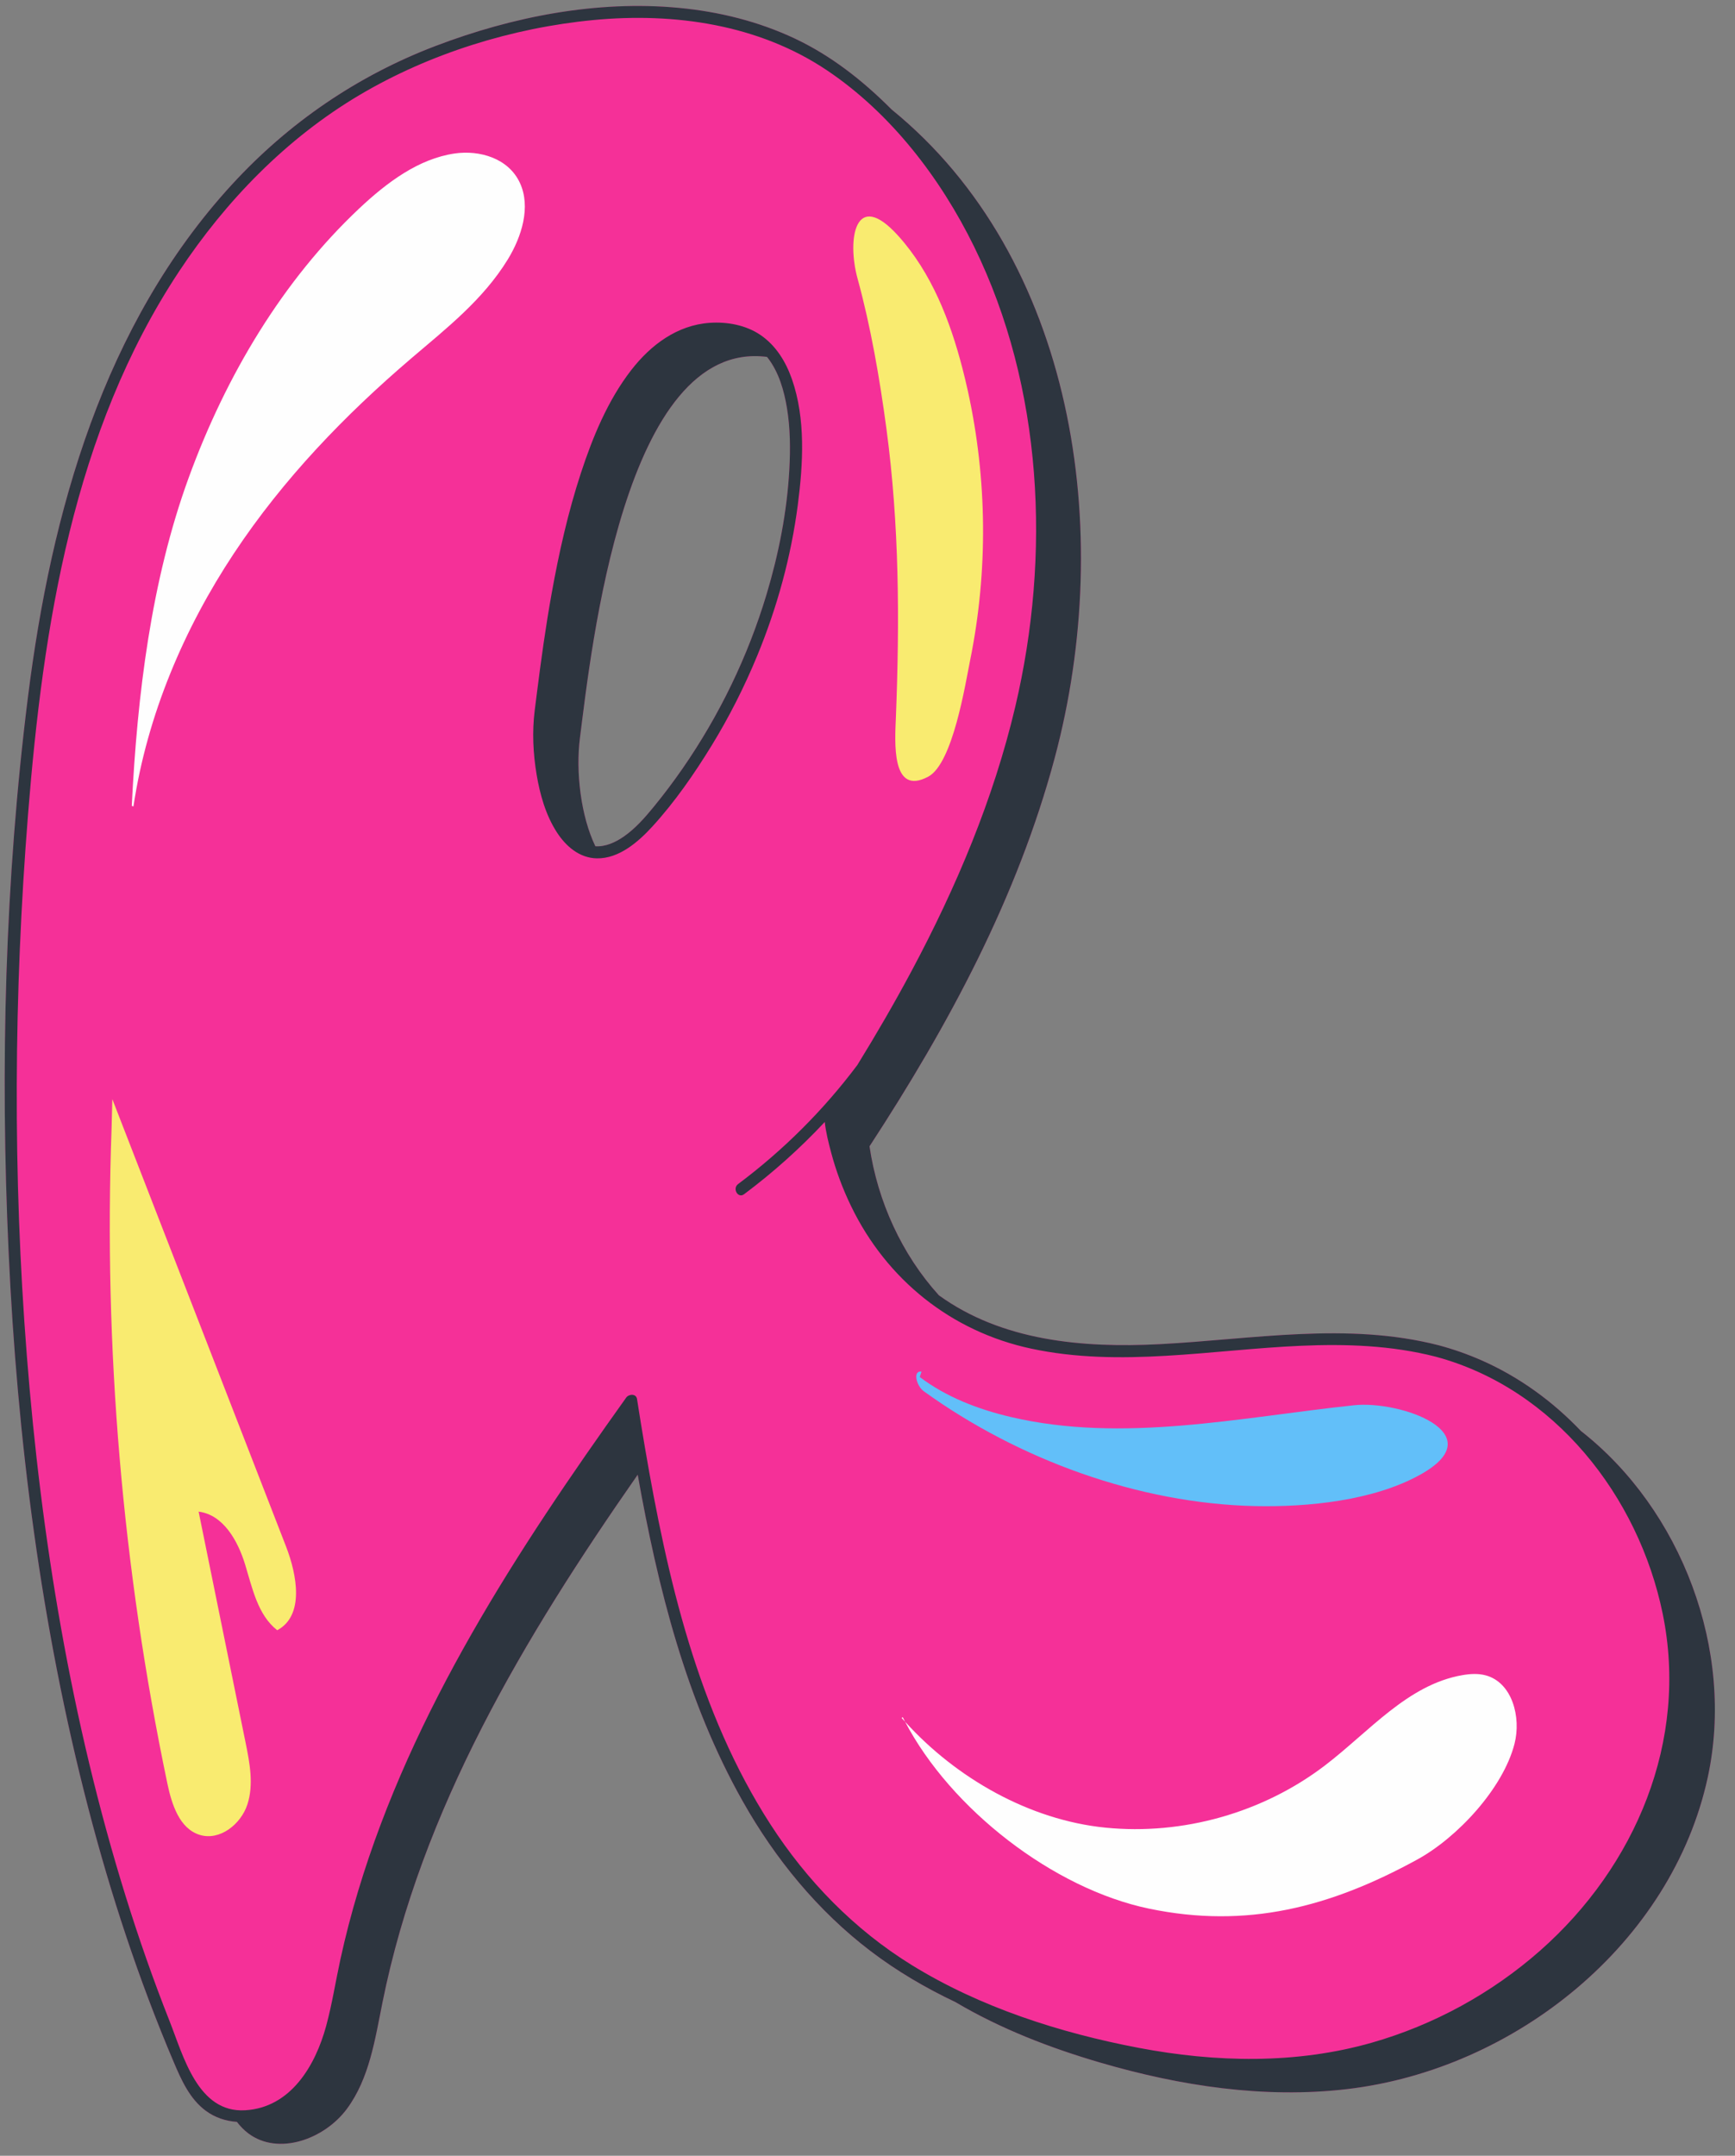 <?xml version="1.0" encoding="UTF-8" standalone="no"?><svg xmlns="http://www.w3.org/2000/svg" xmlns:xlink="http://www.w3.org/1999/xlink" fill="#000000" height="505.6" preserveAspectRatio="xMidYMid meet" version="1" viewBox="-1.1 -1.4 407.0 505.6" width="407" zoomAndPan="magnify"><rect x="-1.1" y="-1.4" width="407.0" height="505.6" fill="#808080" stroke="none"/><g id="change1_2"><path d="M369.762,334.222c-6.618-6.95-14.465-12.681-23.35-16.587 c-3.238-1.423-6.568-2.595-9.984-3.511c-21.508-5.527-43.681-1.402-65.449-0.27 c-18.217,0.947-37.059-0.775-51.835-11.46c-8.687-9.586-14.374-22.034-16.27-34.941 c18.59-28.485,34.649-58.302,43.422-91.012c14.335-53.447,4.587-117.342-38.276-152.192 c-0.061-0.062-0.12-0.126-0.182-0.187c-6.597-6.593-13.991-12.411-22.459-16.405 c-8.544-4.03-17.777-6.311-27.163-7.203c-19.316-1.836-39.072,2.051-57.097,8.913 c-18.388,7-34.536,18.044-47.84,32.546C23.191,74.709,10.921,118.674,5.482,161.878 c-5.426,43.097-6.557,87.01-4.561,130.376c2.021,43.908,7.623,87.87,18.701,130.453 c5.272,20.267,11.825,40.215,20.019,59.495c1.797,4.229,3.753,8.67,7.567,11.474 c2.16,1.588,4.672,2.396,7.262,2.579c0.775,0.997,1.641,1.915,2.66,2.683 c7.064,5.324,17.879,1.373,23.145-5.735s6.597-16.271,8.344-24.943 c9.123-45.304,33.244-85.62,59.876-123.788c4.734,26.53,11.372,53.081,24.642,76.599 c7.616,13.498,17.57,25.655,29.926,35.078c6.197,4.726,12.921,8.666,19.953,12.002 c10.583,6.264,22.216,10.763,34.049,14.217c18.715,5.464,38.4,8.464,57.765,6.205 c39.531-4.61,76.245-34.218,84.676-73.114C405.958,385.689,393.305,352.638,369.762,334.222z M184.063,108.711c-0.542,9.913-2.479,19.744-5.33,29.241c-4.372,14.565-11.062,28.409-19.723,40.908 c-2.165,3.125-4.453,6.163-6.865,9.101c-2.02,2.46-4.181,4.91-6.796,6.758 c-2.054,1.451-4.426,2.511-6.786,2.36c-3.414-7.058-4.641-17.472-3.623-25.402 c2.639-20.553,10.388-93.658,43.868-89.374c0.071,0.088,0.15,0.167,0.22,0.258 c2.573,3.357,3.787,7.602,4.473,11.714C184.294,99.027,184.326,103.911,184.063,108.711z" fill="#f53098"/></g><g><g><g id="change1_1"><path d="M320.707,477.679c14.526-4.146,28.145-11.593,39.476-21.585 c22.411-19.762,34.865-49.241,28.753-79.022c-5.656-27.559-25.445-52.823-53.245-60.281 c-10.348-2.659-21.03-3.024-31.658-2.558c-20.979,0.92-42.353,5.124-63.201,0.675 c-18.778-4.007-33.948-16.188-42.298-33.45c-1.942-4.014-3.514-8.212-4.66-12.522 c-0.623-2.341-1.245-4.781-1.502-7.195c-5.788,6.187-12.115,11.856-18.929,16.947 c-1.429,1.067-2.807-1.336-1.397-2.389c10.583-7.906,20.037-17.34,27.965-27.908 c4.464-7.243,8.741-14.601,12.748-22.107c10.462-19.596,19.214-40.32,24.317-61.991 c8.342-35.426,6.512-74.811-9.661-107.829c-7.87-16.066-19.515-31.282-34.483-41.344 C176.867,4.321,157.049,1.489,138.085,3.305c-19.003,1.82-38.401,7.837-54.847,17.58 C66.085,31.048,51.867,45.695,40.906,62.257C16.063,99.799,8.994,145.518,5.485,189.515 c-3.365,42.188-3.604,84.686-0.3,126.886c3.359,42.906,10.389,85.751,23.183,126.902 c3.078,9.9,6.502,19.694,10.318,29.335c3.245,8.198,6.617,21.535,17.713,20.896 c10.728-0.618,16.501-10.51,19.02-19.795c1.39-5.124,2.198-10.386,3.328-15.569 c1.18-5.41,2.578-10.772,4.172-16.074c12.755-42.423,37.365-79.984,62.885-115.719 c0.609-0.853,2.325-0.969,2.529,0.331c0.596,3.806,1.211,7.608,1.861,11.405 c5.224,30.522,12.43,62.033,29.449,88.377c8.55,13.234,19.685,24.682,33.124,32.977 c16.075,9.922,34.759,15.907,53.233,19.425C284.048,482.328,302.923,482.755,320.707,477.679z M209.637,53.938c7.761,8.626,12.119,19.791,15.027,31.025c0.463,1.787,0.892,3.582,1.289,5.384 c4.538,20.631,4.742,42.21,0.562,62.918c-1.172,5.805-4.089,24.388-9.849,27.479 c-8.81,4.728-7.823-8.331-7.599-14.035c0.888-22.672,0.793-45.023-2.226-67.566 c-1.599-11.935-3.713-24.073-6.771-35.201C197.539,54.723,199.482,42.653,209.637,53.938z M63.931,380.946c-4.585-3.595-5.828-9.861-7.536-15.432s-5.123-11.658-10.903-12.382 c3.673,18.061,7.347,36.122,11.02,54.184c0.975,4.793,1.938,9.844,0.419,14.493 c-1.519,4.649-6.465,8.563-11.146,7.144c-4.795-1.454-6.602-7.171-7.628-12.076 c-10.557-50.463-14.959-102.211-13.078-153.733l0.171-6.761 c13.579,34.966,27.159,69.932,40.738,104.898C68.611,368.035,70.325,377.535,63.931,380.946z M118.029,59.429c-5.809,9.491-14.464,16.224-22.637,23.205 c-15.518,13.255-30.011,28.229-41.634,45.777c-11.623,17.549-20.319,37.788-23.555,59.331 l-0.392-0.126c1.286-26.033,4.55-52.812,13.344-76.952c8.794-24.14,22.189-46.403,40.023-63.18 c6.513-6.127,13.947-11.664,22.389-12.884c5.804-0.839,12.584,1.077,15.288,6.886 C123.493,47.153,121.254,54.16,118.029,59.429z M151.942,192.438 c-3.294,3.604-7.823,7.567-13.033,7.477c-4.104-0.071-7.292-2.862-9.411-6.158 c-2.581-4.014-3.939-8.832-4.719-13.499c-0.828-4.954-1.07-10.045-0.446-15.037 c0.166-1.294,0.327-2.589,0.49-3.884c0.991-7.879,2.079-15.746,3.485-23.562 c1.713-9.527,3.84-19.015,6.858-28.22c2.78-8.479,6.293-17.022,11.79-24.13 c4.574-5.916,10.819-10.609,18.499-11.113c4.074-0.267,8.445,0.536,11.856,2.865 c3.629,2.478,5.943,6.278,7.368,10.367c3.233,9.274,2.621,19.85,1.377,29.432 c-1.579,12.161-4.846,24.069-9.522,35.403c-3.009,7.293-6.571,14.35-10.697,21.076 C161.764,180.096,157.208,186.678,151.942,192.438z M215.073,320.284l-0.412,1.276 c6.238,4.718,13.712,7.578,21.326,9.369c26.302,6.185,53.686,0.105,80.554-2.751 c10.875-1.156,32.835,6.621,15.565,16.262c-11.005,6.144-26.433,7.654-38.75,7.39 c-27.398-0.587-55.614-10.957-77.756-26.935C213.864,323.642,212.95,319.998,215.073,320.284z M211.216,402.406c-0.266-0.294-0.544-0.58-0.805-0.877l0.245-0.194 C210.836,401.692,211.029,402.049,211.216,402.406c12.012,13.278,29.23,23.066,47.005,24.843 c18.169,1.816,36.956-3.505,51.475-14.579c10.366-7.907,19.437-19.001,32.288-21.195 c1.794-0.306,3.659-0.421,5.417,0.05c6.235,1.667,8.377,9.81,6.772,16.062 c-2.678,10.431-13.349,21.954-22.793,27.13c-20.495,11.232-40.048,16.291-62.929,11.531 C245.963,441.567,221.955,422.893,211.216,402.406z" fill="#f53098"/></g></g><g id="change2_1"><path d="M120.855,41.485c2.637,5.668,0.398,12.675-2.826,17.943 c-5.809,9.491-14.464,16.224-22.637,23.205c-15.518,13.255-30.011,28.229-41.634,45.777 c-11.623,17.549-20.319,37.788-23.555,59.331l-0.392-0.126c1.286-26.033,4.55-52.812,13.344-76.952 c8.794-24.14,22.189-46.403,40.023-63.18c6.513-6.127,13.947-11.664,22.389-12.884 C111.372,33.761,118.152,35.676,120.855,41.485z M210.412,401.528c0.261,0.297,0.539,0.583,0.805,0.877 c-0.187-0.357-0.38-0.713-0.559-1.071L210.412,401.528z M347.402,391.524 c-1.758-0.47-3.623-0.356-5.417-0.05c-12.851,2.194-21.922,13.288-32.288,21.195 c-14.518,11.074-33.306,16.395-51.475,14.579c-17.775-1.776-34.993-11.565-47.005-24.843 c10.738,20.487,34.747,39.162,57.236,43.84c22.881,4.76,42.434-0.298,62.929-11.531 c9.444-5.176,20.115-16.698,22.793-27.13C355.779,401.334,353.637,393.191,347.402,391.524z" fill="#fefefe"/></g><g><g id="change3_1"><path d="M65.988,361.28c2.623,6.755,4.337,16.255-2.057,19.666 c-4.585-3.595-5.828-9.861-7.536-15.432s-5.123-11.658-10.903-12.382 c3.673,18.061,7.347,36.122,11.02,54.184c0.975,4.793,1.938,9.844,0.419,14.493 c-1.519,4.649-6.465,8.563-11.146,7.144c-4.795-1.454-6.602-7.171-7.628-12.076 c-10.557-50.463-14.959-102.211-13.078-153.733l0.171-6.761 C38.829,291.348,52.408,326.314,65.988,361.28z M225.952,90.347 c-0.396-1.802-0.826-3.597-1.289-5.384c-2.908-11.233-7.266-22.399-15.027-31.025 c-10.155-11.285-12.098,0.785-9.567,10.003c3.058,11.127,5.172,23.266,6.771,35.201 c3.02,22.543,3.114,44.895,2.226,67.566c-0.223,5.705-1.211,18.764,7.599,14.035 c5.76-3.091,8.677-21.674,9.849-27.479C230.694,132.557,230.49,110.978,225.952,90.347z" fill="#f9eb70"/></g></g><g><g id="change4_1"><path d="M215.073,320.284l-0.412,1.276c6.238,4.718,13.712,7.578,21.326,9.369 c26.302,6.185,53.686,0.105,80.554-2.751c10.875-1.156,32.835,6.621,15.565,16.262 c-11.005,6.144-26.433,7.654-38.75,7.39c-27.398-0.587-55.614-10.957-77.756-26.935 C213.864,323.642,212.95,319.998,215.073,320.284z" fill="#62bff9"/></g></g><g id="change5_1"><path d="M369.762,334.222c-6.618-6.95-14.465-12.681-23.35-16.587 c-3.238-1.423-6.568-2.595-9.984-3.511c-21.508-5.527-43.681-1.402-65.449-0.27 c-18.217,0.947-37.059-0.775-51.835-11.46c-8.687-9.586-14.374-22.034-16.27-34.941 c18.59-28.485,34.649-58.302,43.422-91.012c14.335-53.447,4.587-117.342-38.276-152.192 c-0.061-0.062-0.12-0.126-0.182-0.187c-6.597-6.593-13.991-12.411-22.459-16.405 c-8.544-4.03-17.777-6.311-27.163-7.203c-19.316-1.836-39.072,2.051-57.097,8.913 c-18.388,7-34.536,18.044-47.84,32.546C23.191,74.709,10.921,118.674,5.482,161.878 c-5.426,43.097-6.557,87.01-4.561,130.376c2.021,43.908,7.623,87.87,18.701,130.453 c5.272,20.267,11.825,40.215,20.019,59.495c1.797,4.229,3.753,8.67,7.567,11.474 c2.16,1.588,4.672,2.396,7.262,2.579c0.775,0.997,1.641,1.915,2.66,2.683 c7.064,5.324,17.879,1.373,23.145-5.735s6.597-16.271,8.344-24.943 c9.123-45.304,33.244-85.62,59.876-123.788c4.734,26.53,11.372,53.081,24.642,76.599 c7.616,13.498,17.57,25.655,29.926,35.078c6.197,4.726,12.921,8.666,19.953,12.002 c10.583,6.264,22.216,10.763,34.049,14.217c18.715,5.464,38.4,8.464,57.765,6.205 c39.531-4.61,76.245-34.218,84.676-73.114C405.958,385.689,393.305,352.638,369.762,334.222z M360.183,456.094c-11.331,9.992-24.95,17.439-39.476,21.585c-17.784,5.076-36.659,4.649-54.709,1.212 c-18.474-3.517-37.158-9.503-53.233-19.425c-13.439-8.295-24.574-19.742-33.124-32.977 c-17.019-26.344-24.225-57.855-29.449-88.377c-0.65-3.797-1.265-7.6-1.861-11.405 c-0.204-1.299-1.92-1.184-2.529-0.331c-25.52,35.734-50.131,73.295-62.885,115.719 c-1.594,5.302-2.993,10.664-4.172,16.074c-1.13,5.183-1.938,10.445-3.328,15.569 c-2.519,9.285-8.292,19.177-19.02,19.795c-11.096,0.639-14.468-12.698-17.713-20.896 c-3.816-9.64-7.24-19.435-10.318-29.335C15.573,402.153,8.543,359.307,5.184,316.401 c-3.304-42.2-3.065-84.698,0.3-126.886C8.994,145.518,16.063,99.799,40.906,62.257 C51.867,45.695,66.085,31.048,83.238,20.885C99.684,11.142,119.082,5.125,138.085,3.305 c18.964-1.816,38.782,1.015,54.849,11.815c14.968,10.062,26.614,25.278,34.483,41.344 c16.173,33.018,18.003,72.403,9.661,107.829c-5.103,21.672-13.855,42.395-24.317,61.991 c-4.007,7.505-8.284,14.864-12.748,22.107c-7.927,10.568-17.381,20.002-27.965,27.908 c-1.41,1.053-0.032,3.457,1.397,2.389c6.814-5.09,13.14-10.76,18.929-16.947 c0.258,2.414,0.88,4.854,1.502,7.195c1.146,4.31,2.718,8.508,4.66,12.522 c8.35,17.262,23.52,29.443,42.298,33.45c20.848,4.449,42.222,0.245,63.201-0.675 c10.628-0.466,21.31-0.102,31.658,2.558c27.8,7.458,47.589,32.722,53.245,60.281 C395.049,406.853,382.594,436.332,360.183,456.094z M186.056,116.976 c1.244-9.582,1.856-20.158-1.377-29.432c-1.425-4.089-3.74-7.889-7.368-10.367 c-3.411-2.329-7.782-3.133-11.856-2.865c-7.68,0.504-13.925,5.197-18.499,11.113 c-5.496,7.108-9.009,15.651-11.79,24.13c-3.018,9.205-5.145,18.693-6.858,28.22 c-1.406,7.817-2.493,15.684-3.485,23.562c-0.163,1.295-0.324,2.59-0.49,3.884 c-0.625,4.992-0.382,10.083,0.446,15.037c0.78,4.667,2.137,9.485,4.719,13.499 c2.119,3.295,5.307,6.087,9.411,6.158c5.21,0.09,9.739-3.873,13.033-7.477 c5.266-5.761,9.822-12.342,13.896-18.984c4.126-6.726,7.687-13.783,10.697-21.076 C181.211,141.045,184.477,129.137,186.056,116.976z M159.011,178.86 c-2.165,3.125-4.453,6.163-6.865,9.101c-2.02,2.46-4.181,4.91-6.796,6.758 c-2.054,1.451-4.426,2.511-6.786,2.36c-3.414-7.058-4.641-17.472-3.623-25.402 c2.639-20.553,10.388-93.658,43.868-89.374c0.071,0.088,0.15,0.167,0.22,0.258 c2.573,3.357,3.787,7.602,4.473,11.714c0.792,4.752,0.824,9.636,0.561,14.436 c-0.542,9.913-2.479,19.744-5.33,29.241C174.361,152.517,167.671,166.361,159.011,178.86z" fill="#2d353f"/></g></g></svg>